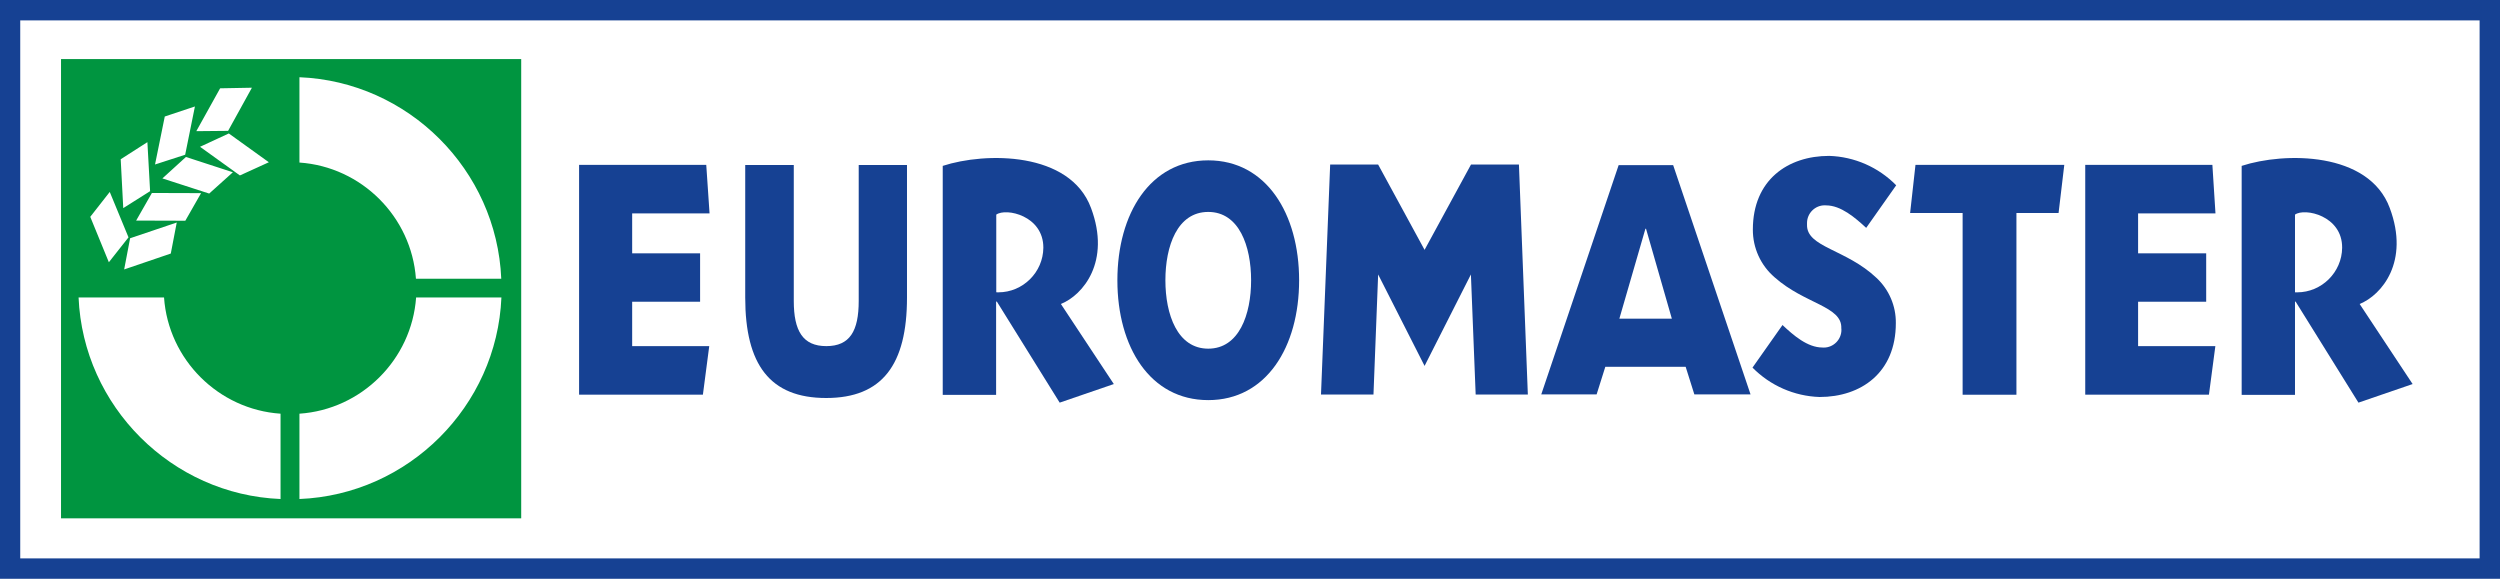 <svg clip-rule="evenodd" fill-rule="evenodd" stroke-linejoin="round" stroke-miterlimit="2" viewBox="0 0 210 49" xmlns="http://www.w3.org/2000/svg"><path d="m0 0h210v48.618h-210zm1.7 1.713v45.192h206.587v-45.192z" fill="#164193"/><path d="m40.7 77.979v-38.579h38.655v38.579zm8.653-18.553h-7.179c.392 9.147 7.819 16.557 16.966 16.928v-7.167c-5.218-.353-9.421-4.544-9.787-9.761zm-4.56-8.867-1.637 2.091 1.562 3.816 1.65-2.091zm15.934-9.635v7.167c5.214.361 9.411 4.548 9.786 9.761h7.167c-.383-9.145-7.807-16.559-16.953-16.928zm0 28.263v7.167c9.149-.368 16.577-7.78 16.966-16.928h-7.166c-.376 5.218-4.581 9.406-9.8 9.761zm-11.512-19.763 3.93 1.272 1.99-1.789-3.942-1.285zm-2.205 3.541 4.131.013 1.323-2.318-4.131-.013zm-1.007 4.105 3.917-1.335.5-2.607-3.917 1.322zm5.944-13.69-2.532.844-.819 4.03 2.532-.819zm-3.765 7.116-.227-4.119-2.242 1.436.214 4.106zm8.552-8.691-2.67.05-2 3.6 2.67-.025zm-4.358 4.963 3.35 2.406 2.431-1.108-3.363-2.419z" fill="#009540" transform="translate(-35.574 -34.437)"/><g fill="#164193" fill-rule="nonzero"><path d="m397.133 77.528h-6.474v-3.728h5.706v-4.069h-5.706v-3.35h6.5l-.277-4.081h-10.682v19.308h10.4z" transform="translate(-337.557 -48.453)"/><path d="m503.8 81.973c4.711 0 6.789-2.8 6.789-8.439v-11.134h-4.056v11.424c0 2.519-.743 3.791-2.721 3.791s-2.733-1.285-2.733-3.791v-11.424h-4.079v11.134c0 5.643 2.078 8.439 6.8 8.439" transform="translate(-434.401 -48.541)"/><path d="m633.187 69.811h.063l5.277 8.489 4.547-1.562-4.446-6.726c1.851-.743 4.219-3.552 2.532-8.061-1.763-4.761-8.867-4.711-12.457-3.539v19.233h4.484zm.013-7.305c.819-.592 3.968.088 3.955 2.784-.018 2.06-1.718 3.744-3.778 3.744-.059 0-.118-.001-.177-.004z" transform="translate(-549.514 -44.478)"/><path d="m752.833 79.44c4.887 0 7.633-4.471 7.633-10.064s-2.759-10.076-7.633-10.076-7.633 4.471-7.633 10.076 2.746 10.064 7.633 10.064m0-15.807c2.594 0 3.6 2.872 3.6 5.743s-1.008 5.743-3.6 5.743-3.6-2.872-3.6-5.743.995-5.743 3.6-5.743" transform="translate(-651.34 -45.831)"/><path d="m885.8 71.332 3.9 7.683 3.892-7.683.4 10.089h4.383l-.749-19.321h-4.026l-3.9 7.167-3.9-7.167h-4.03l-.77 19.321h4.408z" transform="translate(-770.036 -48.278)"/><path d="m1033.28 79.441h6.75l.73 2.318h4.72l-6.5-19.258h-4.58l-6.5 19.258h4.65zm3.37-11.6h.05l2.17 7.557h-4.41z" transform="translate(-898.434 -48.628)"/><path d="m1174.67 72.4c-1.25 0-2.43-1.02-3.35-1.889l-2.52 3.577c1.49 1.514 3.51 2.399 5.63 2.469 3.49 0 6.41-2.04 6.41-6.2.02-1.439-.57-2.821-1.62-3.8-2.56-2.431-5.89-2.569-5.84-4.471 0-.049 0-.097 0-.146 0-.814.67-1.484 1.48-1.484.04 0 .08.002.12.005 1.24 0 2.43 1.02 3.37 1.889l2.52-3.577c-1.49-1.519-3.51-2.404-5.63-2.469-3.48 0-6.41 2.028-6.41 6.184-.01 1.544.66 3.015 1.83 4.018 2.52 2.242 5.67 2.418 5.6 4.27.01.048.01.097.01.145 0 .815-.67 1.485-1.48 1.485-.04 0-.09-.002-.13-.005" transform="translate(-1021.59 -43.209)"/><path d="m1278.31 81.608h4.52v-15.265h3.54l.48-4.043h-12.5l-.45 4.043h4.41z" transform="translate(-1113.45 -48.453)"/><path d="m1499.48 69.811h.05l5.28 8.489 4.55-1.562-4.45-6.726c1.85-.743 4.22-3.552 2.53-8.061-1.76-4.761-8.86-4.711-12.44-3.539v19.233h4.48zm0-7.305c.81-.592 3.98.088 3.96 2.784-.02 2.06-1.72 3.745-3.78 3.745-.06 0-.12-.001-.18-.004z" transform="translate(-1306.7 -44.478)"/><path d="m1401.63 77.528h-6.49v-3.728h5.72v-4.069h-5.72v-3.35h6.5l-.26-4.081h-10.68v19.308h10.39z" transform="translate(-1215.54 -48.453)"/></g></svg>